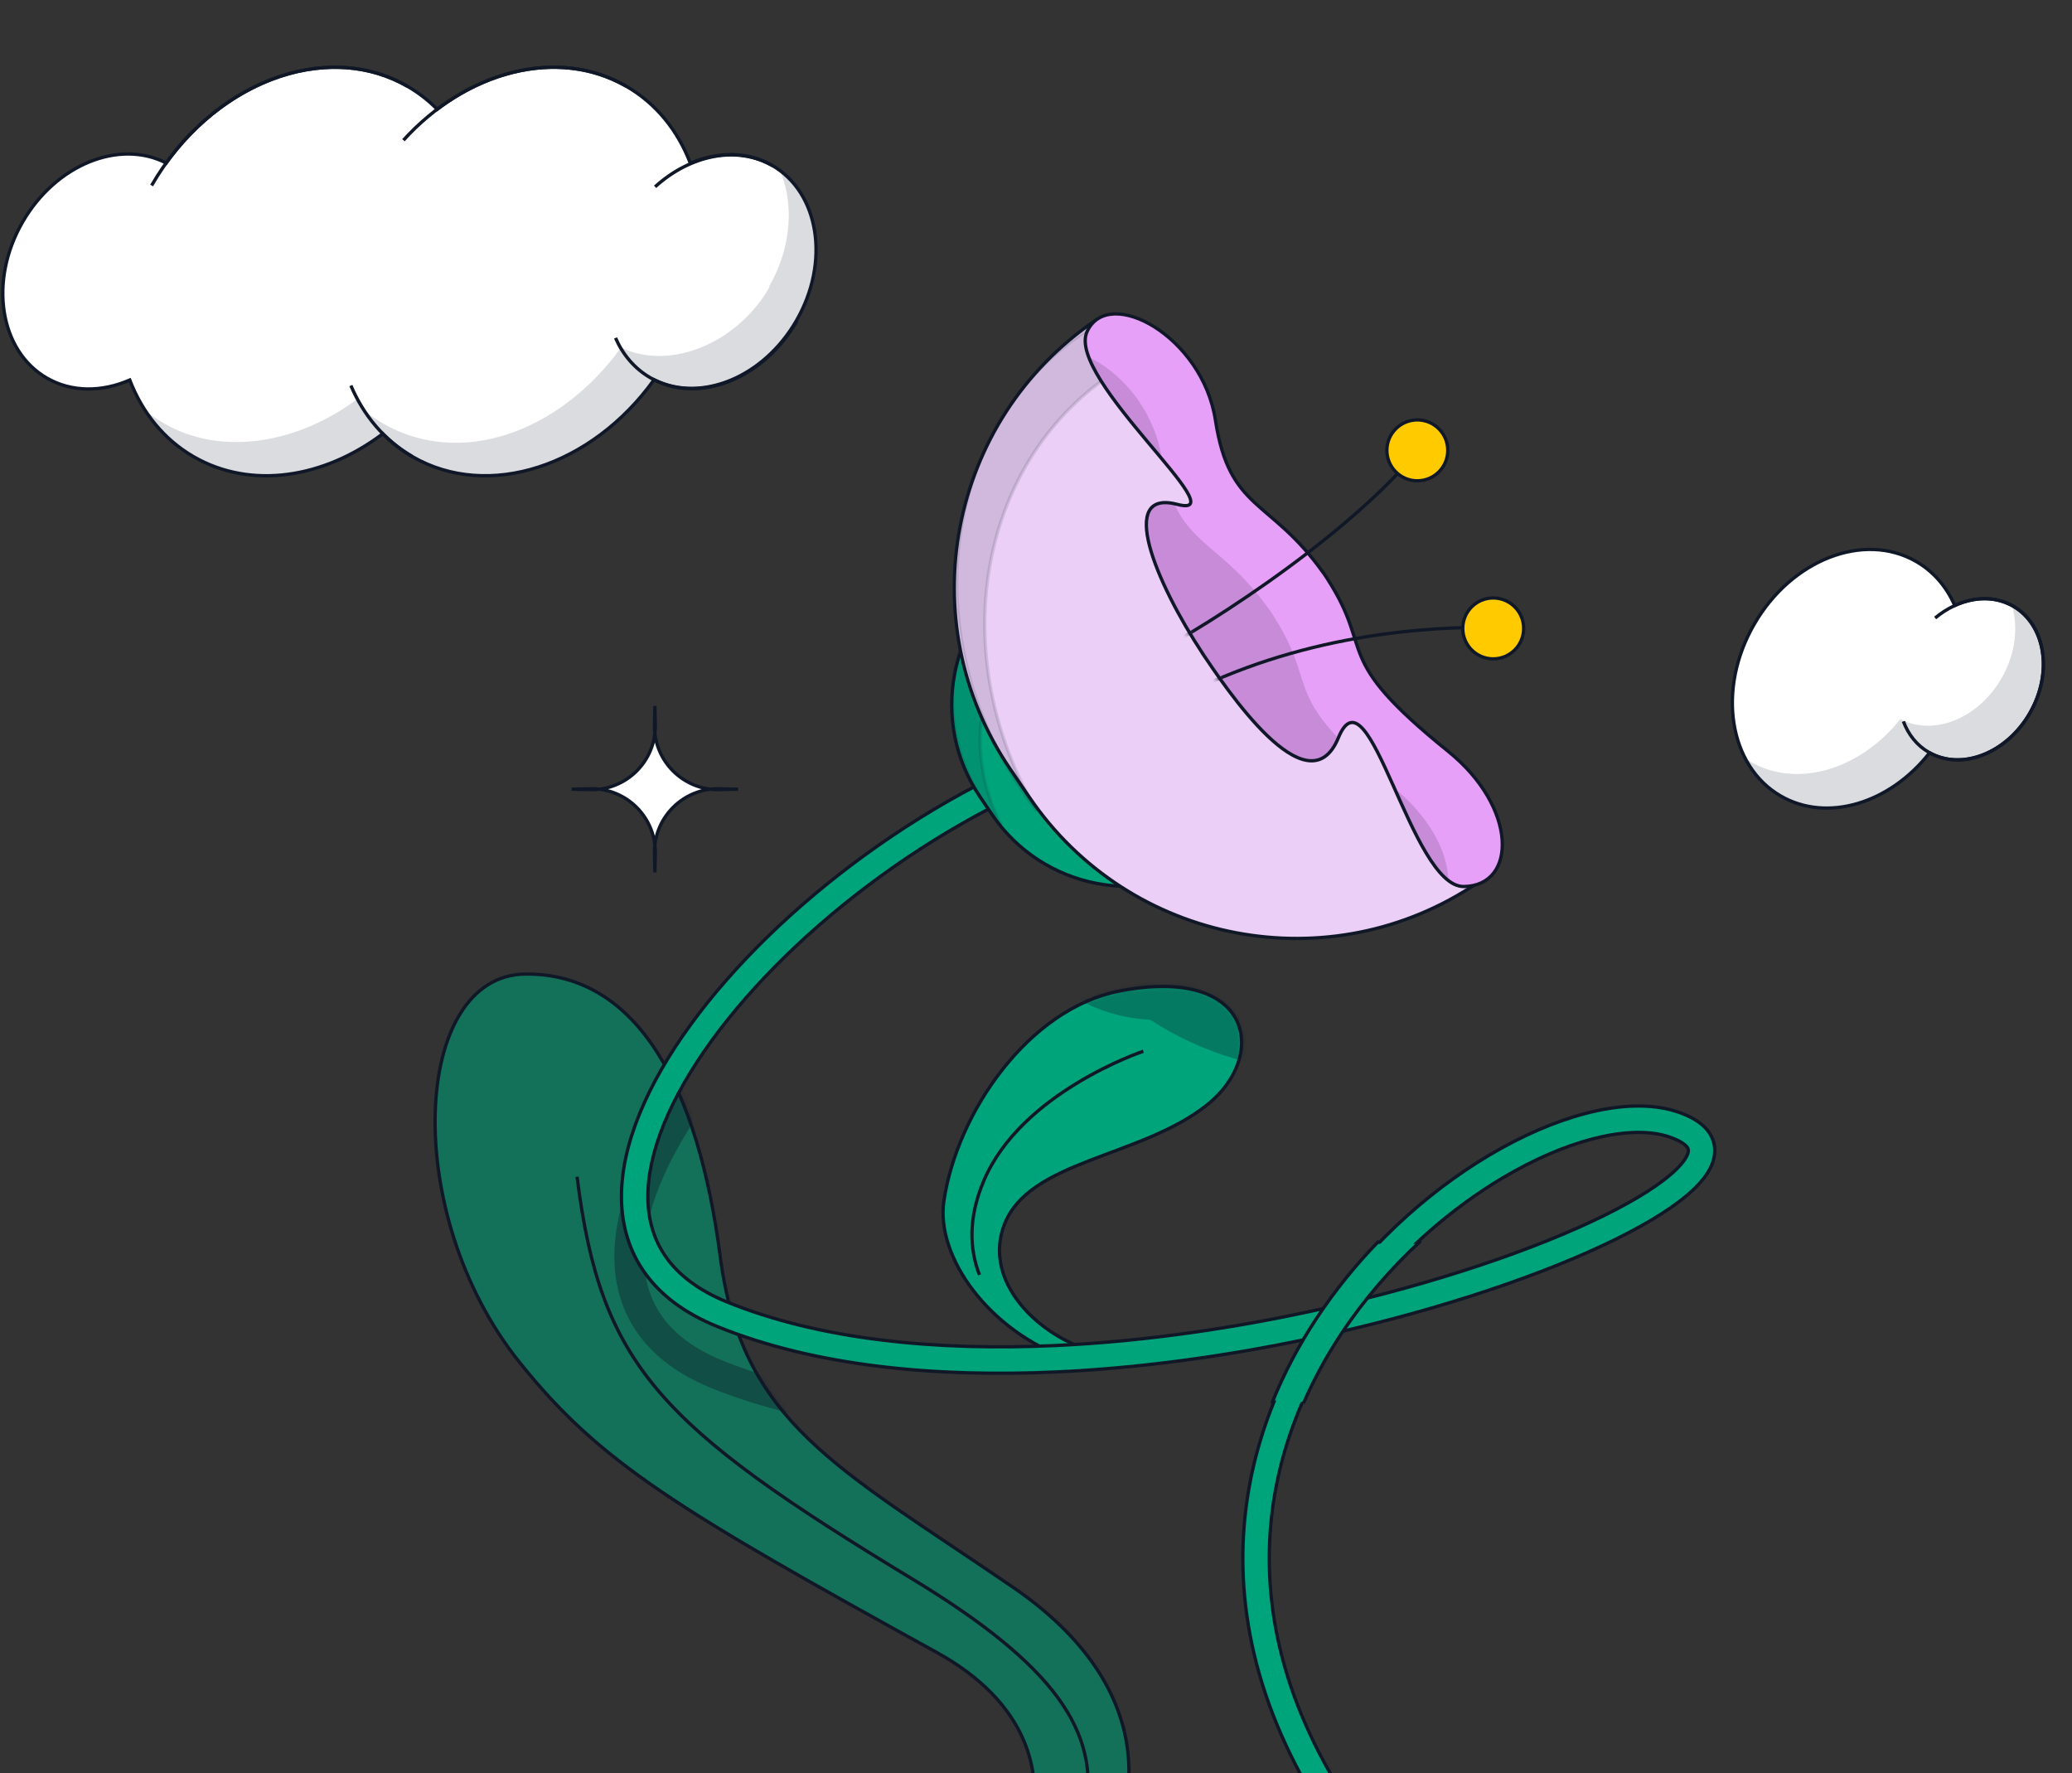 <svg width="423" height="362" viewBox="0 0 423 362" fill="none" xmlns="http://www.w3.org/2000/svg">
<rect x="0" y="0" width="423" height="362" fill="#333333" stroke="none"/>
<path d="M204.882 250.395C200.137 264.024 216.65 275.96 226.526 276.194L218.661 277.57C202.379 271.732 191.028 256.504 192.69 245.19C195.357 227.036 210.053 205.893 228.497 202.301C255.797 196.986 258.927 215.538 246.512 225.474C232.796 236.45 209.627 236.766 204.882 250.395Z" fill="#00A47B"/>
<path d="M226.526 276.194C216.65 275.96 200.137 264.024 204.882 250.395C209.627 236.766 232.796 236.45 246.512 225.474C258.927 215.538 255.797 196.986 228.497 202.301C210.053 205.893 195.357 227.035 192.69 245.19C191.028 256.504 201.764 271.732 218.441 277.529" stroke="#101828" stroke-width="0.675"/>
<path d="M233.408 214.591C233.408 214.591 208.524 222.886 200.844 241.011C197.662 248.52 197.887 254.931 199.958 260.239" stroke="#101828" stroke-width="0.675"/>
<path d="M206.727 323.948C236.873 344.557 232.442 368.91 225.073 380.535L209.491 376.53C214.267 361.968 209.393 347.316 191.234 337.308C138.121 308.034 122.526 298.594 106.096 278.132C81.691 247.738 84.121 199.045 107.258 198.831C130.395 198.617 142.616 222.455 147.028 256.452C151.44 290.449 170.764 299.36 206.727 323.948Z" fill="#137159" stroke="#101828" stroke-width="0.675"/>
<path d="M221.725 369.367C224.368 353.494 215.499 340.022 186.272 322.327C134.564 291.023 122.637 278.728 117.805 240.204" stroke="#101828" stroke-width="0.675"/>
<g opacity="0.4">
<mask id="mask0_7349_2143" style="mask-type:alpha" maskUnits="userSpaceOnUse" x="88" y="198" width="143" height="183">
<path d="M107.258 198.554C101.358 198.608 96.787 201.76 93.648 206.894C90.515 212.018 88.799 219.127 88.573 227.156C88.123 243.216 93.635 263.054 105.882 278.307C122.352 298.819 137.999 308.284 191.103 337.552C200.141 342.533 205.848 348.656 208.71 355.321C211.571 361.985 211.6 369.218 209.229 376.444L209.137 376.727L209.424 376.801L225.006 380.805L225.202 380.854L225.311 380.685C229.026 374.825 231.998 365.761 230.245 355.564C228.491 345.36 222.01 334.058 206.887 323.719C188.884 311.411 175.098 303.058 165.242 293.529C155.41 284.023 149.505 273.354 147.307 256.417C145.098 239.401 140.932 224.895 134.401 214.663C127.864 204.42 118.943 198.446 107.258 198.554Z" fill="#137159"/>
</mask>
<g mask="url(#mask0_7349_2143)">
<path fill-rule="evenodd" clip-rule="evenodd" d="M223.146 162.037C189.721 172.81 157.546 197.13 139.871 221.415C131.057 233.526 125.591 245.981 125.763 256.98C125.85 262.54 127.381 267.737 130.65 272.237C133.91 276.724 138.777 280.355 145.281 283.002C165.206 291.112 189.8 293.441 214.734 292.282C231.771 291.49 249.063 289.062 265.287 285.675C256.721 300.14 251.5 317.293 252.818 336.142C254.27 356.881 263.62 379.395 284.627 402.394L288.61 398.755C268.268 376.484 259.552 355.079 258.2 335.765C256.847 316.435 262.852 298.92 272.439 284.414C272.52 284.292 272.602 284.17 272.683 284.049C277.632 282.905 282.457 281.68 287.119 280.39C308.968 274.343 327.428 266.853 338.189 259.946C340.892 258.211 343.18 256.467 344.932 254.741C346.653 253.046 348.037 251.193 348.639 249.209C349.291 247.062 348.978 244.877 347.518 243.022C346.181 241.323 344.066 240.131 341.552 239.259C336.775 237.604 330.987 237.662 324.862 238.978C318.705 240.301 312.01 242.937 305.286 246.674C292.491 253.786 279.368 265.01 269.421 279.26C251.959 283.185 233.045 286.03 214.483 286.893C189.945 288.034 166.228 285.704 147.315 278.006C141.536 275.654 137.563 272.575 135.014 269.066C132.475 265.57 131.228 261.484 131.156 256.896C131.011 247.601 135.706 236.305 144.232 224.59C161.238 201.224 192.467 177.592 224.801 167.171L223.146 162.037ZM325.995 244.252C331.562 243.056 336.268 243.137 339.785 244.356C341.867 245.078 342.862 245.829 343.278 246.358C343.571 246.73 343.655 247.058 343.478 247.642C343.251 248.39 342.579 249.489 341.147 250.899C339.748 252.277 337.787 253.793 335.275 255.406C325.175 261.889 307.309 269.205 285.68 275.191C283.035 275.923 280.336 276.634 277.592 277.32C286.471 266.151 297.332 257.267 307.907 251.389C314.267 247.854 320.461 245.441 325.995 244.252Z" fill="#101828" stroke="#101828" stroke-width="0.675"/>
</g>
</g>
<path d="M224.257 149.799C190.832 160.572 158.657 184.891 140.981 209.177C132.168 221.287 126.703 233.743 126.874 244.742C126.961 250.302 128.492 255.499 131.761 259.999C135.02 264.486 139.889 268.117 146.393 270.765C166.317 278.874 190.911 281.203 215.845 280.044C232.882 279.252 250.175 276.824 266.399 273.438C257.833 287.903 252.611 305.056 253.93 323.904C255.381 344.644 264.731 367.157 285.738 390.156L289.722 386.519C269.379 364.247 260.662 342.841 259.311 323.527C257.958 304.197 263.964 286.682 273.552 272.176C273.633 272.054 273.716 271.932 273.797 271.811C278.745 270.667 283.569 269.442 288.229 268.152C310.078 262.105 328.539 254.615 339.3 247.708C342.002 245.973 344.291 244.23 346.044 242.504C347.764 240.809 349.149 238.955 349.751 236.972C350.403 234.824 350.089 232.64 348.629 230.784C347.292 229.086 345.177 227.894 342.663 227.022C337.886 225.367 332.098 225.424 325.973 226.74C319.815 228.064 313.121 230.7 306.397 234.437C293.603 241.548 280.484 252.773 270.537 267.021C253.074 270.947 234.158 273.793 215.594 274.656C191.056 275.797 167.339 273.467 148.426 265.769C142.647 263.416 138.674 260.338 136.125 256.829C133.585 253.333 132.339 249.246 132.268 244.658C132.123 235.363 136.817 224.067 145.344 212.352C162.35 188.986 193.579 165.355 225.912 154.934L224.257 149.799ZM327.106 232.014C332.673 230.817 337.379 230.9 340.896 232.119C342.978 232.84 343.973 233.591 344.39 234.12C344.682 234.492 344.766 234.821 344.589 235.404C344.362 236.152 343.689 237.25 342.258 238.66C340.858 240.039 338.899 241.555 336.387 243.168C326.287 249.651 308.421 256.967 286.791 262.953C284.147 263.685 281.45 264.395 278.708 265.081C287.586 253.913 298.445 245.028 309.019 239.151C315.378 235.617 321.572 233.203 327.106 232.014Z" fill="#00A47B"/>
<path d="M224.257 149.799L224.153 149.477L224.475 149.374L224.578 149.695L224.257 149.799ZM140.981 209.177L140.708 208.978L140.708 208.978L140.981 209.177ZM126.874 244.742L126.536 244.747L126.536 244.747L126.874 244.742ZM131.761 259.999L131.488 260.197L131.488 260.197L131.761 259.999ZM146.393 270.765L146.265 271.077L146.265 271.077L146.393 270.765ZM215.845 280.044L215.86 280.381L215.86 280.381L215.845 280.044ZM266.399 273.438L266.33 273.107L267.08 272.95L266.69 273.61L266.399 273.438ZM253.93 323.904L253.593 323.928L253.593 323.928L253.93 323.904ZM285.738 390.156L285.966 390.406L285.717 390.633L285.489 390.384L285.738 390.156ZM289.722 386.519L289.971 386.291L290.199 386.54L289.949 386.768L289.722 386.519ZM259.311 323.527L258.974 323.551L258.974 323.551L259.311 323.527ZM273.552 272.176L273.27 271.99L273.27 271.99L273.552 272.176ZM273.797 271.811L273.516 271.623L273.59 271.512L273.721 271.482L273.797 271.811ZM288.229 268.152L288.32 268.478L288.32 268.478L288.229 268.152ZM339.3 247.708L339.482 247.992L339.482 247.992L339.3 247.708ZM346.044 242.504L346.281 242.744L346.281 242.744L346.044 242.504ZM349.751 236.972L350.074 237.07L350.074 237.07L349.751 236.972ZM348.629 230.784L348.894 230.575L348.894 230.575L348.629 230.784ZM342.663 227.022L342.774 226.703L342.774 226.703L342.663 227.022ZM325.973 226.74L325.902 226.41L325.902 226.41L325.973 226.74ZM306.397 234.437L306.233 234.141L306.233 234.141L306.397 234.437ZM270.537 267.021L270.814 267.215L270.739 267.322L270.611 267.351L270.537 267.021ZM215.594 274.656L215.609 274.994L215.609 274.994L215.594 274.656ZM148.426 265.769L148.298 266.081L148.298 266.081L148.426 265.769ZM136.125 256.829L135.852 257.028L135.852 257.028L136.125 256.829ZM132.268 244.658L131.93 244.663L131.93 244.663L132.268 244.658ZM145.344 212.352L145.071 212.153L145.071 212.153L145.344 212.352ZM225.912 154.934L226.233 154.83L226.337 155.151L226.016 155.255L225.912 154.934ZM327.106 232.014L327.036 231.684L327.036 231.684L327.106 232.014ZM340.896 232.119L341.007 231.8L341.007 231.8L340.896 232.119ZM344.39 234.12L344.655 233.911L344.655 233.911L344.39 234.12ZM344.589 235.404L344.912 235.502L344.912 235.502L344.589 235.404ZM342.258 238.66L342.495 238.901L342.495 238.901L342.258 238.66ZM336.387 243.168L336.569 243.452L336.569 243.452L336.387 243.168ZM286.791 262.953L286.881 263.279L286.881 263.279L286.791 262.953ZM278.708 265.081L278.79 265.409L277.824 265.65L278.444 264.871L278.708 265.081ZM309.019 239.151L308.855 238.856L308.855 238.856L309.019 239.151ZM224.257 149.799L224.36 150.12C191.004 160.871 158.888 185.147 141.254 209.375L140.981 209.177L140.708 208.978C158.426 184.635 190.66 160.272 224.153 149.477L224.257 149.799ZM140.981 209.177L141.254 209.375C132.459 221.461 127.042 233.844 127.212 244.737L126.874 244.742L126.536 244.747C126.363 233.642 131.877 221.113 140.708 208.978L140.981 209.177ZM126.874 244.742L127.212 244.737C127.297 250.236 128.811 255.364 132.034 259.801L131.761 259.999L131.488 260.197C128.173 255.635 126.624 250.368 126.536 244.747L126.874 244.742ZM131.761 259.999L132.034 259.801C135.249 264.226 140.061 267.823 146.52 270.452L146.393 270.765L146.265 271.077C139.716 268.412 134.792 264.746 131.488 260.197L131.761 259.999ZM146.393 270.765L146.52 270.452C166.381 278.536 190.92 280.865 215.829 279.707L215.845 280.044L215.86 280.381C190.902 281.542 166.253 279.213 146.265 271.077L146.393 270.765ZM215.845 280.044L215.829 279.707C232.846 278.915 250.121 276.491 266.33 273.107L266.399 273.438L266.468 273.768C250.229 277.158 232.919 279.588 215.86 280.381L215.845 280.044ZM266.399 273.438L266.69 273.61C258.153 288.026 252.953 305.111 254.266 323.881L253.93 323.904L253.593 323.928C252.268 305 257.513 287.78 266.109 273.265L266.399 273.438ZM253.93 323.904L254.266 323.881C255.712 344.531 265.022 366.975 285.988 389.929L285.738 390.156L285.489 390.384C264.441 367.339 255.05 344.757 253.593 323.928L253.93 323.904ZM285.738 390.156L285.511 389.907L289.494 386.269L289.722 386.519L289.949 386.768L285.966 390.406L285.738 390.156ZM289.722 386.519L289.472 386.746C269.088 364.429 260.332 342.954 258.974 323.551L259.311 323.527L259.647 323.504C260.993 342.728 269.67 364.065 289.971 386.291L289.722 386.519ZM259.311 323.527L258.974 323.551C257.615 304.133 263.65 286.546 273.27 271.99L273.552 272.176L273.833 272.362C264.279 286.818 258.301 304.261 259.647 323.504L259.311 323.527ZM273.552 272.176L273.27 271.99C273.35 271.869 273.439 271.738 273.516 271.623L273.797 271.811L274.078 271.998C273.992 272.126 273.915 272.238 273.833 272.362L273.552 272.176ZM273.797 271.811L273.721 271.482C278.664 270.339 283.484 269.115 288.139 267.827L288.229 268.152L288.32 268.478C283.655 269.769 278.825 270.995 273.873 272.14L273.797 271.811ZM288.229 268.152L288.139 267.827C309.974 261.784 328.398 254.304 339.117 247.424L339.3 247.708L339.482 247.992C328.68 254.926 310.182 262.427 288.32 268.478L288.229 268.152ZM339.3 247.708L339.117 247.424C341.808 245.697 344.077 243.968 345.807 242.263L346.044 242.504L346.281 242.744C344.506 244.493 342.197 246.25 339.482 247.992L339.3 247.708ZM346.044 242.504L345.807 242.263C347.509 240.587 348.849 238.78 349.428 236.874L349.751 236.972L350.074 237.07C349.448 239.131 348.019 241.032 346.281 242.744L346.044 242.504ZM349.751 236.972L349.428 236.874C350.05 234.824 349.751 232.755 348.364 230.993L348.629 230.784L348.894 230.575C350.428 232.524 350.756 234.824 350.074 237.07L349.751 236.972ZM348.629 230.784L348.364 230.993C347.085 229.368 345.039 228.203 342.553 227.341L342.663 227.022L342.774 226.703C345.314 227.584 347.5 228.804 348.894 230.575L348.629 230.784ZM342.663 227.022L342.553 227.341C337.855 225.713 332.134 225.761 326.044 227.07L325.973 226.74L325.902 226.41C332.062 225.086 337.918 225.021 342.774 226.703L342.663 227.022ZM325.973 226.74L326.044 227.07C319.925 228.385 313.262 231.007 306.561 234.732L306.397 234.437L306.233 234.141C312.98 230.392 319.705 227.742 325.902 226.41L325.973 226.74ZM306.397 234.437L306.561 234.732C293.81 241.819 280.73 253.01 270.814 267.215L270.537 267.021L270.26 266.828C280.238 252.536 293.396 241.277 306.233 234.141L306.397 234.437ZM270.537 267.021L270.611 267.351C253.132 271.28 234.196 274.129 215.609 274.994L215.594 274.656L215.578 274.319C234.119 273.457 253.016 270.614 270.463 266.692L270.537 267.021ZM215.594 274.656L215.609 274.994C191.047 276.136 167.275 273.805 148.298 266.081L148.426 265.769L148.553 265.456C167.403 273.128 191.066 275.459 215.578 274.319L215.594 274.656ZM148.426 265.769L148.298 266.081C142.474 263.711 138.445 260.598 135.852 257.028L136.125 256.829L136.398 256.631C138.903 260.078 142.819 263.122 148.553 265.456L148.426 265.769ZM136.125 256.829L135.852 257.028C133.266 253.469 132.003 249.312 131.93 244.663L132.268 244.658L132.605 244.653C132.676 249.18 133.904 253.197 136.398 256.631L136.125 256.829ZM132.268 244.658L131.93 244.663C131.783 235.262 136.526 223.893 145.071 212.153L145.344 212.352L145.617 212.55C137.108 224.241 132.462 235.465 132.605 244.653L132.268 244.658ZM145.344 212.352L145.071 212.153C162.119 188.729 193.407 165.055 225.809 154.612L225.912 154.934L226.016 155.255C193.75 165.654 162.581 189.242 145.617 212.55L145.344 212.352ZM225.912 154.934L225.591 155.037L223.935 149.902L224.257 149.799L224.578 149.695L226.233 154.83L225.912 154.934ZM327.106 232.014L327.036 231.684C332.637 230.48 337.411 230.554 341.007 231.8L340.896 232.119L340.786 232.438C337.347 231.246 332.709 231.155 327.177 232.344L327.106 232.014ZM340.896 232.119L341.007 231.8C343.115 232.531 344.18 233.309 344.655 233.911L344.39 234.12L344.124 234.329C343.765 233.873 342.84 233.15 340.786 232.438L340.896 232.119ZM344.39 234.12L344.655 233.911C344.822 234.123 344.95 234.349 344.998 234.624C345.046 234.897 345.009 235.181 344.912 235.502L344.589 235.404L344.266 235.306C344.345 235.044 344.356 234.872 344.333 234.741C344.31 234.613 344.25 234.489 344.124 234.329L344.39 234.12ZM344.589 235.404L344.912 235.502C344.661 236.328 343.944 237.473 342.495 238.901L342.258 238.66L342.021 238.42C343.435 237.027 344.062 235.977 344.266 235.306L344.589 235.404ZM342.258 238.66L342.495 238.901C341.073 240.301 339.093 241.832 336.569 243.452L336.387 243.168L336.204 242.884C338.705 241.279 340.644 239.776 342.021 238.42L342.258 238.66ZM336.387 243.168L336.569 243.452C326.428 249.962 308.524 257.288 286.881 263.279L286.791 262.953L286.701 262.628C308.317 256.645 326.146 249.34 336.204 242.884L336.387 243.168ZM286.791 262.953L286.881 263.279C284.235 264.011 281.535 264.722 278.79 265.409L278.708 265.081L278.626 264.754C281.366 264.068 284.06 263.359 286.701 262.628L286.791 262.953ZM278.708 265.081L278.444 264.871C287.349 253.668 298.243 244.754 308.855 238.856L309.019 239.151L309.183 239.446C298.647 245.302 287.822 254.158 278.972 265.291L278.708 265.081ZM309.019 239.151L308.855 238.856C315.237 235.309 321.463 232.881 327.036 231.684L327.106 232.014L327.177 232.344C321.682 233.525 315.52 235.924 309.183 239.446L309.019 239.151Z" fill="#101828"/>
<path fill-rule="evenodd" clip-rule="evenodd" d="M289.32 253.914C283.352 259.406 278.507 265.186 273.784 272.332C270.847 276.777 268.432 281.197 266.279 286.171L259.828 285.864C262.305 279.671 265.239 274.456 268.814 269.046C272.601 263.316 276.414 258.659 281.026 253.914H289.32Z" fill="#00A47B"/>
<path d="M290.059 253.3C284.09 258.792 278.507 265.186 273.783 272.332C270.846 276.777 268.246 281.504 266.093 286.479M259.64 286.479C262.118 280.286 265.238 274.456 268.813 269.046C272.6 263.316 276.906 258.045 281.518 253.3" stroke="#101828" stroke-width="0.675"/>
<path d="M249.021 175.149L208.958 116.17V116.17C193.665 126.559 189.689 147.378 200.077 162.671L202.521 166.268C212.909 181.561 233.728 185.538 249.021 175.149V175.149Z" fill="#00A47B" stroke="#101828" stroke-width="0.675"/>
<path opacity="0.12" fill-rule="evenodd" clip-rule="evenodd" d="M212.692 125.794C199.692 134.624 196.421 152.94 204.38 168.457C203.289 167.212 202.259 165.882 201.299 164.47C190.236 148.183 192.806 127.142 207.04 117.474L208.959 116.17L214.611 124.491L212.692 125.794Z" fill="#101828" stroke="#101828" stroke-width="0.675"/>
<path d="M301.713 180.162L223.718 65.341V65.341C193.586 85.809 185.751 126.829 206.219 156.961L210.093 162.663C230.561 192.796 271.581 200.63 301.713 180.162V180.162Z" fill="#EBCFF6" stroke="#101828" stroke-width="0.675"/>
<path opacity="0.12" fill-rule="evenodd" clip-rule="evenodd" d="M226.67 76.515C199.333 95.084 193.108 134.088 211.67 165.551C210.636 164.219 209.636 162.844 208.673 161.427C186.851 129.302 192.345 87.511 220.943 68.085L225.471 65.01L231.197 73.44L226.67 76.515Z" fill="#101828" stroke="#101828" stroke-width="0.675"/>
<path d="M298.85 180.963C309.699 180.823 309.912 164.865 295.619 153.345C271.457 133.87 280.84 133.412 270.938 118.08L270.952 118.07C270.82 117.875 270.686 117.683 270.555 117.494C270.408 117.272 270.257 117.047 270.102 116.819L270.086 116.83C259.246 101.647 250.982 104.346 248.136 85.789C245.5 68.605 226.237 58.142 221.916 67.707C217.596 77.272 252.992 106.265 240.358 102.96C228.074 99.746 235.785 118.662 245.574 133.48L245.564 133.487C249.921 139.902 266.977 165.797 273.238 150.58C279.498 135.364 288 181.103 298.85 180.963Z" fill="#E7A0F7"/>
<path d="M298.85 180.963L298.854 181.301L298.854 181.301L298.85 180.963ZM295.619 153.345L295.831 153.082L295.831 153.082L295.619 153.345ZM270.938 118.08L270.654 118.263L270.475 117.986L270.748 117.801L270.938 118.08ZM270.952 118.07L271.231 117.88L271.421 118.16L271.142 118.349L270.952 118.07ZM270.555 117.494L270.277 117.686L270.273 117.68L270.555 117.494ZM270.102 116.819L269.912 116.539L270.192 116.35L270.381 116.629L270.102 116.819ZM270.086 116.83L270.276 117.109L270.003 117.294L269.811 117.026L270.086 116.83ZM248.136 85.789L247.802 85.84L247.802 85.84L248.136 85.789ZM221.916 67.707L221.609 67.568L221.609 67.568L221.916 67.707ZM240.358 102.96L240.443 102.633L240.443 102.633L240.358 102.96ZM245.574 133.48L245.855 133.294L246.039 133.572L245.763 133.76L245.574 133.48ZM245.564 133.487L245.285 133.677L245.095 133.397L245.374 133.208L245.564 133.487ZM273.238 150.58L272.925 150.452L272.925 150.452L273.238 150.58ZM298.85 180.963L298.845 180.626C301.468 180.592 303.414 179.606 304.665 178.001C305.923 176.388 306.51 174.11 306.326 171.445C305.957 166.113 302.5 159.324 295.407 153.608L295.619 153.345L295.831 153.082C303.031 158.885 306.614 165.835 306.999 171.398C307.192 174.18 306.585 176.638 305.198 178.416C303.805 180.203 301.656 181.265 298.854 181.301L298.85 180.963ZM295.619 153.345L295.407 153.608C283.315 143.861 279.567 138.835 277.621 134.292C275.667 129.73 275.59 125.906 270.654 118.263L270.938 118.08L271.221 117.897C276.187 125.586 276.37 129.657 278.241 134.026C280.12 138.413 283.762 143.354 295.831 153.082L295.619 153.345ZM270.938 118.08L270.748 117.801L270.762 117.791L270.952 118.07L271.142 118.349L271.127 118.359L270.938 118.08ZM270.952 118.07L270.673 118.26C270.541 118.066 270.409 117.876 270.277 117.686L270.555 117.494L270.832 117.301C270.964 117.49 271.098 117.683 271.231 117.88L270.952 118.07ZM270.555 117.494L270.273 117.68C270.127 117.459 269.977 117.235 269.823 117.008L270.102 116.819L270.381 116.629C270.537 116.858 270.689 117.084 270.836 117.307L270.555 117.494ZM270.102 116.819L270.292 117.098L270.276 117.109L270.086 116.83L269.896 116.55L269.912 116.539L270.102 116.819ZM270.086 116.83L269.811 117.026C264.417 109.471 259.696 106.398 255.882 102.821C253.976 101.033 252.31 99.126 250.942 96.488C249.576 93.853 248.517 90.504 247.802 85.84L248.136 85.789L248.469 85.738C249.177 90.352 250.219 93.625 251.542 96.177C252.863 98.727 254.474 100.574 256.344 102.328C260.085 105.837 264.915 109.006 270.361 116.633L270.086 116.83ZM248.136 85.789L247.802 85.84C246.501 77.356 241.091 70.525 235.478 67.003C232.671 65.241 229.843 64.326 227.479 64.418C225.135 64.509 223.245 65.585 222.224 67.846L221.916 67.707L221.609 67.568C222.748 65.046 224.886 63.843 227.452 63.743C229.997 63.644 232.96 64.625 235.837 66.431C241.596 70.045 247.135 77.038 248.469 85.738L248.136 85.789ZM221.916 67.707L222.224 67.846C221.733 68.933 221.79 70.336 222.309 72.003C222.826 73.665 223.788 75.541 225.038 77.536C227.537 81.525 231.147 85.925 234.513 89.943C237.866 93.944 240.995 97.584 242.487 100.014C242.861 100.624 243.143 101.175 243.298 101.648C243.449 102.108 243.504 102.567 243.317 102.938C243.116 103.337 242.703 103.513 242.211 103.55C241.719 103.587 241.075 103.496 240.272 103.286L240.358 102.96L240.443 102.633C241.22 102.836 241.779 102.906 242.16 102.877C242.539 102.848 242.665 102.731 242.714 102.634C242.777 102.51 242.792 102.272 242.656 101.859C242.525 101.458 242.274 100.959 241.911 100.368C240.454 97.992 237.373 94.406 233.996 90.376C230.633 86.363 226.993 81.929 224.466 77.894C223.202 75.877 222.206 73.945 221.664 72.204C221.124 70.468 221.019 68.873 221.609 67.568L221.916 67.707ZM240.358 102.96L240.272 103.286C238.766 102.892 237.606 102.849 236.736 103.068C235.88 103.284 235.29 103.758 234.91 104.451C234.523 105.157 234.343 106.111 234.366 107.29C234.39 108.467 234.615 109.843 235.015 111.373C236.617 117.499 240.969 125.897 245.855 133.294L245.574 133.48L245.292 133.666C240.39 126.246 235.992 117.776 234.362 111.543C233.954 109.983 233.716 108.551 233.691 107.304C233.667 106.06 233.853 104.974 234.318 104.127C234.789 103.267 235.536 102.674 236.571 102.413C237.593 102.155 238.878 102.223 240.443 102.633L240.358 102.96ZM245.574 133.48L245.763 133.76L245.754 133.766L245.564 133.487L245.374 133.208L245.384 133.201L245.574 133.48ZM245.564 133.487L245.843 133.297C248.028 136.514 253.361 144.558 258.921 149.902C261.711 152.584 264.5 154.526 266.936 154.897C268.137 155.08 269.245 154.88 270.239 154.199C271.241 153.513 272.158 152.317 272.925 150.452L273.238 150.58L273.55 150.709C272.752 152.648 271.767 153.971 270.621 154.756C269.467 155.547 268.181 155.77 266.834 155.565C264.175 155.16 261.254 153.081 258.453 150.389C252.831 144.986 247.457 136.875 245.285 133.677L245.564 133.487ZM273.238 150.58L272.925 150.452C273.323 149.484 273.739 148.738 274.176 148.202C274.614 147.665 275.09 147.32 275.611 147.194C276.669 146.939 277.679 147.625 278.611 148.707C279.561 149.812 280.535 151.45 281.532 153.389C282.531 155.333 283.565 157.601 284.631 159.98C286.767 164.747 289.033 169.952 291.44 173.961C292.644 175.965 293.872 177.651 295.122 178.828C296.375 180.007 297.613 180.641 298.845 180.626L298.85 180.963L298.854 181.301C297.373 181.32 295.973 180.556 294.659 179.319C293.344 178.081 292.078 176.335 290.861 174.309C288.428 170.256 286.143 165.004 284.015 160.256C282.948 157.877 281.921 155.623 280.932 153.698C279.939 151.768 278.995 150.189 278.099 149.148C277.183 148.084 276.418 147.694 275.77 147.851C275.438 147.931 275.079 148.164 274.699 148.629C274.319 149.095 273.934 149.774 273.55 150.709L273.238 150.58Z" fill="#101828"/>
<path opacity="0.15" d="M259.491 124.971C259.35 124.758 259.204 124.542 259.055 124.323L258.904 124.1L258.881 124.115C253.504 116.65 248.741 113.516 245.029 110.034C243.155 108.276 241.538 106.423 240.212 103.865C239.989 103.434 239.776 102.981 239.568 102.507C238.393 102.281 237.404 102.275 236.589 102.48C235.571 102.737 234.84 103.317 234.378 104.16C233.921 104.993 233.736 106.066 233.76 107.303C233.785 108.543 234.021 109.969 234.428 111.527C236.039 117.686 240.362 126.042 245.203 133.406L245.19 133.416L245.341 133.638C247.515 136.838 252.884 144.943 258.5 150.341C261.299 153.032 264.208 155.097 266.845 155.499C268.177 155.702 269.444 155.481 270.582 154.702C271.674 153.954 272.624 152.706 273.403 150.883C269.733 147.065 268.016 144.293 266.909 141.709C265.048 137.363 264.86 133.353 260.036 125.813L260.057 125.798L259.906 125.575C259.767 125.37 259.629 125.169 259.491 124.971ZM237.132 93.404C235.801 84.726 230.275 77.749 224.532 74.145C223.664 73.6 222.788 73.131 221.92 72.745C222.486 74.329 223.396 76.06 224.524 77.859C227.049 81.889 230.686 86.32 234.049 90.334C235.165 91.666 236.249 92.951 237.254 94.16C237.213 93.912 237.172 93.66 237.132 93.404ZM295.662 179.059C295.278 173.52 291.707 166.586 284.518 160.791C284.418 160.711 284.319 160.629 284.22 160.549C286.308 165.213 288.543 170.317 290.919 174.274C292.135 176.299 293.396 178.039 294.705 179.271C295.031 179.578 295.362 179.854 295.697 180.096C295.698 179.756 295.686 179.411 295.662 179.059Z" fill="#101828"/>
<mask id="mask1_7349_2143" style="mask-type:alpha" maskUnits="userSpaceOnUse" x="225" y="52" width="109" height="123">
<path d="M294.02 173.851C304.446 173.088 343.808 134.986 330.759 125.297C308.7 108.918 310.899 96.703 302.29 83.274L302.305 83.263C302.18 83.079 302.053 82.897 301.928 82.718C301.809 82.538 301.688 82.354 301.562 82.169L301.547 82.18C292.028 68.942 270.435 74.755 268.79 57.965C267.266 42.418 231.497 65.88 226.787 74.873C222.078 83.866 254.367 108.284 242.429 106.004C230.822 103.787 237.117 120.62 245.647 133.586L245.638 133.592C249.446 139.197 264.305 161.862 271.208 147.59C278.112 133.318 283.594 174.614 294.02 173.851Z" fill="#D88DE8" stroke="black" stroke-width="0.675"/>
</mask>
<g mask="url(#mask1_7349_2143)">
<path d="M236.021 144.96C260.275 130.797 286.424 127.996 303.65 128.055" stroke="#101828" stroke-width="0.675"/>
<path d="M232.146 135.128C242.574 130.361 273.856 110.698 289.051 92.524" stroke="#101828" stroke-width="0.675"/>
<circle cx="6.554" cy="6.554" r="6.217" transform="matrix(-1 3.59244e-08 3.59244e-08 1 311.395 121.722)" fill="#FFCA00" stroke="#101828" stroke-width="0.675"/>
<circle cx="6.554" cy="6.554" r="6.217" transform="matrix(-1 3.59244e-08 3.59244e-08 1 295.902 85.375)" fill="#FFCA00" stroke="#101828" stroke-width="0.675"/>
</g>
<mask id="mask2_7349_2143" style="mask-type:alpha" maskUnits="userSpaceOnUse" x="192" y="201" width="62" height="77">
<path opacity="0.3" d="M252.648 208.043C249.917 202.654 242.132 199.364 228.446 202.029C219.138 203.841 210.8 210.076 204.461 218.113C198.12 226.152 193.758 236.021 192.417 245.15C191.572 250.906 193.881 257.616 198.47 263.599C203.063 269.587 209.961 274.876 218.352 277.793L218.456 277.494C218.525 277.519 218.593 277.546 218.662 277.571L225.377 276.396C225.766 276.437 226.148 276.464 226.521 276.473L226.534 275.917C221.684 275.802 215.15 272.801 210.419 268.121C205.692 263.446 202.823 257.162 205.147 250.488C207.472 243.809 214.322 240.36 222.436 237.199C230.505 234.057 239.787 231.214 246.688 225.691C252.954 220.677 255.373 213.42 252.648 208.043Z" fill="#101828"/>
</mask>
<g mask="url(#mask2_7349_2143)">
<path d="M254.257 113.045C251.896 97.655 236.201 87.658 229.845 92.607L229.837 92.598L225.45 95.578C208.723 106.941 200.271 126.371 200.937 146.964C200.92 151.212 201.314 155.476 202.129 159.695C201.393 161.983 200.912 164.379 200.691 166.837C199.679 174.666 201.413 182.883 206.198 189.927L208.642 193.524C214.8 202.59 224.623 207.678 234.788 208.155C256.117 222.022 284.464 222.784 306.978 207.988C315.783 205.989 315.088 191.36 301.739 180.601C277.578 161.126 286.959 160.668 277.058 145.337L277.073 145.326C276.928 145.113 276.783 144.902 276.639 144.695C276.503 144.491 276.364 144.284 276.222 144.074L276.207 144.085C265.368 128.903 257.103 131.602 254.257 113.045Z" fill="#101828"/>
</g>
<path d="M133.693 144.103L133.781 147.889C133.955 155.304 127.899 161.36 120.484 161.186L116.698 161.097L120.484 161.009C127.899 160.835 133.955 166.891 133.781 174.306L133.693 178.092L133.604 174.306C133.43 166.891 139.486 160.835 146.901 161.009L150.688 161.097L146.901 161.186C139.486 161.36 133.43 155.304 133.604 147.889L133.693 144.103Z" fill="white" stroke="#101828" stroke-width="0.675"/>
<path d="M89.256 22.306C101.291 13.21 116.18 10.864 127.874 17.615C133.999 21.151 138.398 26.695 140.935 33.324C146.563 30.913 152.63 30.877 157.663 33.782C167.275 39.332 169.474 53.517 162.575 65.467C155.877 77.069 143.065 82.297 133.528 77.513C120.895 95.121 99.743 102.189 84.22 93.227C81.96 91.922 79.936 90.341 78.152 88.536C66.117 97.632 51.229 99.979 39.535 93.228C33.426 89.7 29.032 84.175 26.492 77.568C20.799 80.045 14.649 80.108 9.553 77.166C-0.109 71.588 -2.319 57.329 4.615 45.317C11.374 33.61 24.326 28.36 33.924 33.267C46.562 15.704 67.685 8.665 83.189 17.616C85.449 18.921 87.472 20.501 89.256 22.306Z" fill="white"/>
<path d="M89.256 22.306L89.016 22.543L89.224 22.753L89.459 22.575L89.256 22.306ZM127.874 17.615L128.043 17.323L128.043 17.323L127.874 17.615ZM140.935 33.324L140.619 33.445L140.745 33.773L141.068 33.635L140.935 33.324ZM157.663 33.782L157.832 33.49L157.832 33.49L157.663 33.782ZM162.575 65.467L162.868 65.636L162.868 65.636L162.575 65.467ZM133.528 77.513L133.68 77.211L133.422 77.082L133.254 77.316L133.528 77.513ZM84.22 93.227L84.051 93.519L84.051 93.519L84.22 93.227ZM78.152 88.536L78.392 88.299L78.185 88.088L77.949 88.267L78.152 88.536ZM39.535 93.228L39.366 93.52L39.366 93.52L39.535 93.228ZM26.492 77.568L26.807 77.447L26.681 77.118L26.358 77.259L26.492 77.568ZM9.553 77.166L9.384 77.458L9.384 77.458L9.553 77.166ZM4.615 45.317L4.323 45.149L4.323 45.149L4.615 45.317ZM33.924 33.267L33.77 33.567L34.028 33.699L34.198 33.464L33.924 33.267ZM83.189 17.616L83.358 17.324L83.358 17.324L83.189 17.616ZM89.256 22.306L89.459 22.575C101.418 13.538 116.159 11.242 127.705 17.908L127.874 17.615L128.043 17.323C116.201 10.486 101.165 12.883 89.052 22.036L89.256 22.306ZM127.874 17.615L127.705 17.908C133.755 21.401 138.107 26.88 140.619 33.445L140.935 33.324L141.25 33.203C138.689 26.511 134.242 20.902 128.043 17.323L127.874 17.615ZM140.935 33.324L141.068 33.635C146.618 31.257 152.571 31.232 157.494 34.075L157.663 33.782L157.832 33.49C152.69 30.521 146.508 30.569 140.802 33.014L140.935 33.324ZM157.663 33.782L157.494 34.075C166.888 39.498 169.125 53.447 162.283 65.298L162.575 65.467L162.868 65.636C169.824 53.587 167.661 39.165 157.832 33.49L157.663 33.782ZM162.575 65.467L162.283 65.298C155.641 76.802 143.004 81.889 133.68 77.211L133.528 77.513L133.377 77.814C143.126 82.705 156.112 77.336 162.868 65.636L162.575 65.467ZM133.528 77.513L133.254 77.316C120.685 94.835 99.711 101.781 84.388 92.934L84.22 93.227L84.051 93.519C99.774 102.596 121.106 95.407 133.803 77.71L133.528 77.513ZM84.22 93.227L84.388 92.934C82.155 91.645 80.156 90.083 78.392 88.299L78.152 88.536L77.912 88.773C79.717 90.6 81.764 92.199 84.051 93.519L84.22 93.227ZM78.152 88.536L77.949 88.267C65.99 97.304 51.25 99.601 39.704 92.935L39.535 93.228L39.366 93.52C51.208 100.357 66.244 97.959 78.356 88.805L78.152 88.536ZM39.535 93.228L39.704 92.935C33.669 89.451 29.323 83.99 26.807 77.447L26.492 77.568L26.177 77.689C28.741 84.36 33.182 89.95 39.366 93.52L39.535 93.228ZM26.492 77.568L26.358 77.259C20.742 79.702 14.707 79.752 9.722 76.874L9.553 77.166L9.384 77.458C14.59 80.464 20.856 80.389 26.627 77.878L26.492 77.568ZM9.553 77.166L9.722 76.874C0.278 71.421 -1.97 57.399 4.908 45.486L4.615 45.317L4.323 45.149C-2.669 57.259 -0.495 71.755 9.384 77.458L9.553 77.166ZM4.615 45.317L4.908 45.486C11.61 33.877 24.386 28.77 33.77 33.567L33.924 33.267L34.078 32.966C24.267 27.951 11.139 33.343 4.323 45.149L4.615 45.317ZM33.924 33.267L34.198 33.464C46.773 15.99 67.716 9.072 83.021 17.909L83.189 17.616L83.358 17.324C67.654 8.257 46.352 15.418 33.65 33.069L33.924 33.267ZM83.189 17.616L83.021 17.909C85.254 19.198 87.253 20.759 89.016 22.543L89.256 22.306L89.496 22.068C87.692 20.243 85.645 18.644 83.358 17.324L83.189 17.616Z" fill="#101828"/>
<path d="M30.952 37.866C43.007 16.986 66.394 7.92 83.189 17.616" stroke="#101828" stroke-width="0.675"/>
<path opacity="0.15" fill-rule="evenodd" clip-rule="evenodd" d="M164.713 5.529C164.747 5.545 164.781 5.56 164.815 5.576L164.93 5.63C164.974 5.65 165.017 5.671 165.06 5.692L165.133 5.727L165.169 5.744C165.089 5.705 165.01 5.667 164.93 5.63C164.869 5.601 164.808 5.573 164.746 5.545L164.713 5.529Z" fill="#101828"/>
<path d="M162.686 65.531C155.787 77.481 142.402 82.669 132.79 77.12C129.551 75.25 127.154 72.399 125.663 68.983M157.775 33.845C150.44 29.611 140.908 31.628 133.738 38.132" stroke="#101828" stroke-width="0.675"/>
<path d="M84.219 93.224C78.463 89.901 74.229 84.805 71.634 78.701M127.874 17.612C113.818 9.497 95.145 14.524 82.362 28.619" stroke="#101828" stroke-width="0.675"/>
<path opacity="0.15" fill-rule="evenodd" clip-rule="evenodd" d="M28.877 83.108C31.462 87.364 34.982 90.934 39.387 93.478C51.142 100.264 66.055 97.939 78.122 88.921C79.09 89.885 80.129 90.782 81.236 91.608L81.333 91.681C81.431 91.753 81.529 91.825 81.629 91.896L81.751 91.983C81.894 92.085 82.037 92.185 82.182 92.284C82.346 92.397 82.512 92.508 82.679 92.618L82.917 92.773L83.123 92.903L83.367 93.055C83.451 93.107 83.537 93.16 83.623 93.212C83.713 93.266 83.803 93.319 83.894 93.372C83.954 93.407 84.013 93.443 84.072 93.477C99.707 102.503 120.908 95.422 133.614 77.89C143.321 82.676 156.218 77.319 162.94 65.676L162.828 65.611C169.493 54.067 167.773 40.357 158.974 34.263C162.205 41.137 161.692 50.403 156.971 58.581L157.083 58.647C150.36 70.29 136.51 75.718 126.803 70.932C114.097 88.464 93.849 95.474 78.215 86.448C78.155 86.413 78.096 86.378 78.037 86.343C77.946 86.29 77.855 86.237 77.765 86.182C77.679 86.131 77.594 86.078 77.509 86.026L77.265 85.874L77.06 85.744L76.821 85.589C76.507 85.383 76.198 85.171 75.894 84.954L75.771 84.867C75.672 84.796 75.573 84.724 75.475 84.652L75.379 84.579C74.272 83.753 73.882 82.44 72.913 81.476C60.847 90.494 45.285 93.235 33.53 86.448C31.849 85.478 30.297 84.358 28.877 83.108Z" fill="#101828"/>
<path d="M358.112 127.438C365.745 114.217 380.554 108.476 391.188 114.615C394.767 116.682 397.416 119.832 399.065 123.605C403.058 121.767 407.412 121.666 411.003 123.739C417.629 127.565 419.146 137.345 414.39 145.583C409.67 153.759 400.547 157.343 393.932 153.658C385.86 163.984 373.041 167.973 363.547 162.492C352.913 156.353 350.48 140.658 358.112 127.438Z" fill="white"/>
<path d="M358.112 127.438L357.82 127.269L357.82 127.269L358.112 127.438ZM391.188 114.615L391.356 114.323L391.356 114.323L391.188 114.615ZM399.065 123.605L398.756 123.741L398.894 124.056L399.207 123.912L399.065 123.605ZM411.003 123.739L411.172 123.447L411.172 123.447L411.003 123.739ZM414.39 145.583L414.682 145.752L414.682 145.752L414.39 145.583ZM393.932 153.658L394.096 153.363L393.844 153.223L393.666 153.45L393.932 153.658ZM363.547 162.492L363.378 162.785L363.378 162.785L363.547 162.492ZM358.112 127.438L358.405 127.606C365.98 114.485 380.602 108.894 391.019 114.908L391.188 114.615L391.356 114.323C380.505 108.058 365.51 113.949 357.82 127.269L358.112 127.438ZM391.188 114.615L391.019 114.908C394.53 116.935 397.132 120.027 398.756 123.741L399.065 123.605L399.375 123.47C397.699 119.638 395.004 116.429 391.356 114.323L391.188 114.615ZM399.065 123.605L399.207 123.912C403.121 122.11 407.357 122.024 410.834 124.032L411.003 123.739L411.172 123.447C407.468 121.308 402.996 121.425 398.924 123.299L399.065 123.605ZM411.003 123.739L410.834 124.032C417.243 127.732 418.796 137.275 414.097 145.414L414.39 145.583L414.682 145.752C419.495 137.415 418.016 127.398 411.172 123.447L411.003 123.739ZM414.39 145.583L414.097 145.414C409.434 153.491 400.495 156.927 394.096 153.363L393.932 153.658L393.767 153.953C400.599 157.758 409.905 154.026 414.682 145.752L414.39 145.583ZM393.932 153.658L393.666 153.45C385.66 163.691 373.017 167.569 363.716 162.2L363.547 162.492L363.378 162.785C373.065 168.377 386.06 164.277 394.198 153.866L393.932 153.658ZM363.547 162.492L363.716 162.2C353.299 156.186 350.829 140.728 358.405 127.606L358.112 127.438L357.82 127.269C350.13 140.588 352.526 156.519 363.378 162.785L363.547 162.492Z" fill="#101828"/>
<path d="M388.577 147.252C389.57 149.922 391.323 152.157 393.778 153.574C400.405 157.4 409.633 153.823 414.389 145.584C419.145 137.346 417.629 127.566 411.003 123.74C406.158 120.943 399.924 122.103 395.062 126.148" stroke="#101828" stroke-width="0.675"/>
<path opacity="0.15" fill-rule="evenodd" clip-rule="evenodd" d="M357.348 155.493C356.808 155.181 356.289 154.845 355.791 154.487C357.478 157.931 360.031 160.81 363.399 162.754C373.003 168.299 385.874 164.299 394.014 154.046C396.661 155.445 399.664 155.73 402.625 155.074L402.646 155.069C402.775 155.041 402.903 155.01 403.031 154.978C403.132 154.953 403.232 154.927 403.332 154.9L403.361 154.892C403.468 154.862 403.576 154.831 403.684 154.799L403.716 154.79C403.793 154.767 403.871 154.743 403.948 154.718L404.031 154.691L404.072 154.678C404.167 154.647 404.26 154.615 404.354 154.583L404.449 154.549C404.537 154.518 404.623 154.486 404.71 154.454L404.786 154.425C404.876 154.391 404.966 154.357 405.055 154.321L405.157 154.28L405.38 154.187L405.4 154.178L405.512 154.13L405.717 154.038L405.878 153.965L406.061 153.879L406.226 153.799L406.404 153.71L406.568 153.627L406.754 153.529L406.918 153.44L407.071 153.355L407.181 153.293L407.298 153.226L407.389 153.173C407.472 153.125 407.555 153.075 407.637 153.025L407.732 152.967C407.781 152.937 407.83 152.905 407.879 152.874L407.959 152.825L408.088 152.741L408.265 152.625L408.43 152.514C408.492 152.472 408.554 152.429 408.616 152.386L408.735 152.302C408.814 152.247 408.893 152.19 408.971 152.133L409.06 152.068C409.144 152.005 409.228 151.941 409.311 151.877L409.364 151.836L409.518 151.717L409.645 151.615L409.681 151.586C409.765 151.519 409.848 151.449 409.931 151.38L410.016 151.31C410.093 151.246 410.169 151.18 410.245 151.114L410.321 151.048C410.406 150.973 410.49 150.898 410.574 150.821L410.626 150.775C410.7 150.707 410.773 150.638 410.847 150.568L410.944 150.477C412.348 149.135 413.61 147.544 414.655 145.735C418.936 138.318 418.228 129.582 413.203 124.977C413.109 124.891 413.014 124.807 412.918 124.724C412.493 124.359 412.038 124.023 411.555 123.718C411.425 123.636 411.292 123.555 411.158 123.477C411.059 123.42 410.96 123.365 410.86 123.311L410.766 123.262L410.613 123.182C412.123 127.74 411.525 133.414 408.604 138.473C407.559 140.283 406.297 141.873 404.893 143.215L404.796 143.307C404.722 143.376 404.649 143.445 404.575 143.513L404.523 143.56L404.381 143.688L404.27 143.786L404.193 143.853C404.118 143.919 404.042 143.984 403.965 144.049L403.88 144.119C403.797 144.188 403.714 144.257 403.63 144.325L403.594 144.354C403.501 144.429 403.407 144.503 403.313 144.575L403.26 144.615C403.177 144.68 403.093 144.744 403.009 144.806L402.919 144.872C402.841 144.929 402.763 144.985 402.684 145.041L402.565 145.125C402.503 145.168 402.441 145.211 402.379 145.253L402.214 145.363L402.037 145.48L401.908 145.563L401.775 145.647L401.681 145.706L401.586 145.764L401.493 145.819C401.442 145.85 401.39 145.882 401.338 145.912L401.247 145.965L401.145 146.023L401.02 146.094L400.867 146.178L400.703 146.268L400.517 146.366L400.353 146.449L400.175 146.538L400.01 146.617L399.827 146.704L399.666 146.777L399.461 146.869L399.348 146.917L399.329 146.926L399.106 147.019L399.004 147.059L398.905 147.098L398.735 147.164L398.659 147.192C398.572 147.225 398.485 147.257 398.398 147.288L398.303 147.321L398.191 147.36L398.021 147.416L397.98 147.43L397.871 147.465L397.665 147.529L397.632 147.538C397.525 147.57 397.417 147.601 397.31 147.63L397.281 147.639C397.053 147.701 396.824 147.757 396.595 147.808L396.573 147.813C393.613 148.469 390.61 148.183 387.963 146.785C379.823 157.037 366.952 161.038 357.348 155.493ZM393.494 115.806C393.386 115.851 393.278 115.896 393.17 115.944C393.08 115.746 392.987 115.549 392.892 115.354C393.096 115.501 393.297 115.652 393.494 115.806Z" fill="#101828"/>
</svg>

